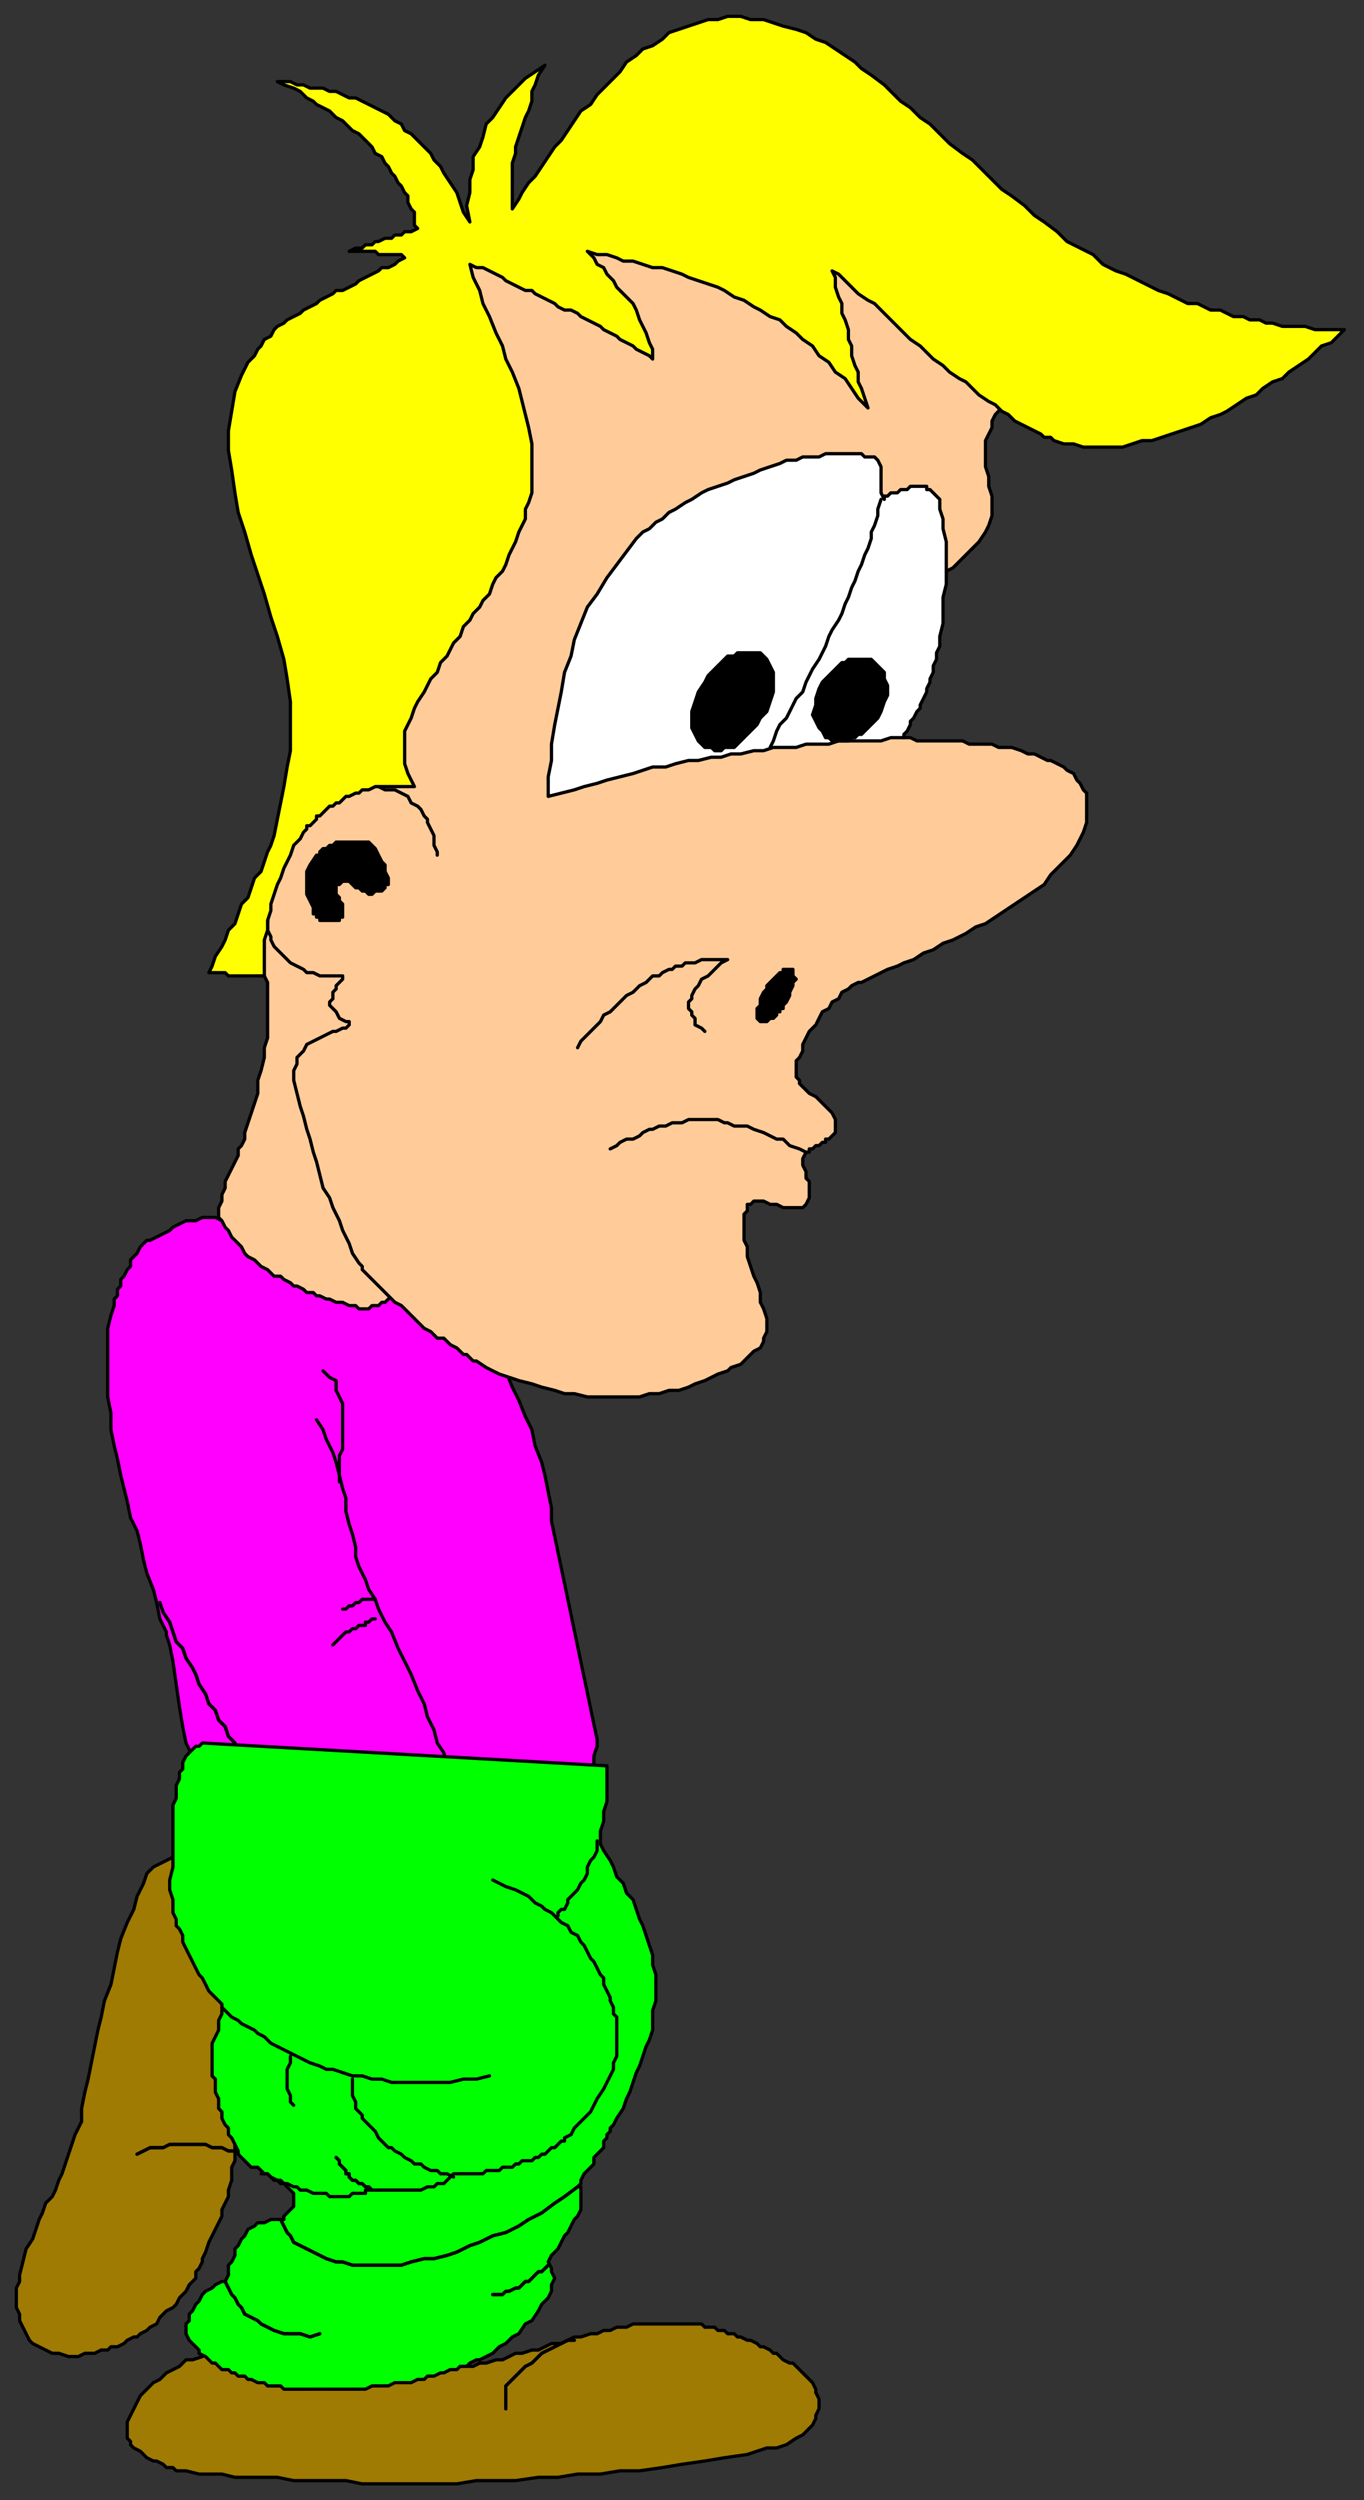<svg xmlns="http://www.w3.org/2000/svg" fill-rule="evenodd" height="766" preserveAspectRatio="none" stroke-linecap="round" width="418"><rect width="100%" height="100%" fill="#333333" stroke="none"/><style>.pen0{stroke:#000;stroke-width:1;stroke-linejoin:round}.brush2{fill:#fc9}.brush3{fill:#000}</style><path class="pen0" style="fill:#f0f" d="m48 379 2-1 2-1 1-1 2-1 2-1h3l2-1h4l2 1h3l1 1h3l1 1h1l2 1h1l1 1h3l1 1h10l1-1h1l1-1 1-1 1-1 1-2 1-1 1-1v-1l1-2 1-1 1-1 1-1 1-1h1l2-1h8l1 1h1l2 1h1l1 1 2 1h1l1 1 1 1h1l2 2 1 1 1 2 1 1 1 2v1l1 2v7l1 1v3l1 2v1l3 4 2 5 3 4 2 4 3 5 2 4 2 5 2 4 2 5 2 4 1 5 2 5 1 4 1 5 1 5v4l14 67v2l-1 3v4l-1 3-1 2-1 2-2 1-1 1-2 1-2 2-2 1-1 1-2 1-2 1-2 1-2 1-2 1-2 1-2 1-2 1-2 1-2 1-3 1-2 1h-2l-2 1-2 1h-2l-3 1h-2l-2 1h-23l-2-1h-2l-2-1h-4l-2-1-2-1h-2l-3-1-1-1-2-1-2-1-2-1-2-1-2-1-2-1-1-1-2-2-1-1-2-2-1-1-2-2-1-2-1-2-1-2-1-2-1-2-1-2-1-3-1-2-1-5-1-6-1-7-1-7-1-5-1-3v-1l-2-4-1-5-1-4-2-5-1-4-1-5-1-4-2-4-1-5-1-4-1-4-1-5-1-4-1-5v-5l-1-5v-21l1-4 1-3v-2l1-1v-2l1-1v-2l1-1 1-2 1-1v-2l1-1 1-1 1-2 1-1 1-1h1l2-1z"/><path class="pen0" fill="none" d="m49 491 1 3 2 3 1 3 1 3 2 2 1 3 2 3 1 2 1 3 2 3 1 3 2 2 1 3 2 2 1 3 2 2 1 3 2 2 2 2 1 3 2 2 1 2 2 2 2 2 1 2 2 2 2 1 1 2 2 2 2 1 1 1 2 2"/><path class="pen0" fill="none" d="m49 491 1 3 2 3 1 3 1 3 2 2 1 3 2 3 1 2 1 3 2 3 1 3 2 2 1 3 2 2 1 3 2 2 1 3 2 2 2 2 1 3 2 2 1 2 2 2 2 2 1 2 2 2 2 1 1 2 2 2 2 1 1 1 2 2m-1-130 2 3 1 3 2 4 1 3 1 4 1 4 1 3v4l1 4 1 3 1 4v3l1 3 2 4 1 3 2 3 1 3 2 4 2 3 2 5 2 4 2 4 2 5 2 4 1 4 2 4 1 4 2 3 1 4 1 2v3m-36-42h0l1-1 1-1h0l1-1 1-1h1l1-1h1l1-1h2v-1h1l1-1h1"/><path class="pen0" fill="none" d="M105 493h1l1-1h1l1-1h1l1-1h4m-16-70 2 2 2 1v3l1 2 1 2v14l-1 2v8"/><path class="pen0 brush2" d="m69 376-1-2-1-1v-3l1-2v-2l1-2v-2l1-2 1-2 1-2 1-2v-2l1-1 1-2v-2l1-3 1-3 1-3 1-3v-4l1-3 1-4v-3l1-3v-17l-1-2-1-2-1-2-1-2-1-2v-1l-1-2 1-2v-1l1-1v-1h1l1-1h1l1-1h6l1 1h2l1 1h1l2 1h1l2 1 1 1h2l1 1h1l2 1h1l2 1h1l2 1 1 1h1l2 1 1 1h1l1 1 2 1 1 1 1 1 1 1v1l1 1 1 1 1 1v1l1 1v2l2 5 1 5v28l-1 6-1 6-1 5-1 6-1 6-1 5-1 6-1 5-1 6v1h0l-1 1-1 1h0l-1 1h-1 0l-1 1h-2l-1 1h-1 0-2l-1-1h-2l-2-1h-2l-2-1h-1l-2-1h-1l-1-1h-2l-1-1-2-1h-1l-1-1-2-1-1-1h-2l-1-1-1-1-2-1-1-1-1-1-2-1-1-1-1-2-1-1-1-1-1-1-1-2-1-1z"/><path class="pen0 brush2" d="m308 122-1 2-1 2-1 1-1 2v2l-1 2-1 2v8l1 3v3l1 3v6l-1 3-1 2-2 3-2 2-2 2-2 2-2 2-2 1-2 2-3 2-2 2-2 2-2 2-2 2-2 2-1 2-1 3-1 1-1 2v5l-1 2v9l1 2v2l1 3 1 1 1 2 1 2 2 1h2l2 1h14l2 1h7l2 1h4l3 1 2 1h2l2 1 2 1h1l2 1 2 1 1 1 2 1 1 2 1 1 1 2 1 1v9l-1 3-1 2-1 2-2 3-2 2-2 2-2 2-2 3-3 2-3 2-3 2-3 2-3 2-3 2-3 1-3 2-4 2-3 1-3 2-3 1-3 2-3 1-2 1-3 1-2 1-2 1-2 1-2 1h-1l-2 1-1 1-2 1-1 2-2 1-1 2-2 1-1 2-1 2-2 2-1 2-1 2v2l-1 2-1 1v5l1 1v1l1 1 1 1 1 1 2 1 1 1 1 1 1 1 1 1 1 1 1 2v4h0l-1 1h0l-1 1h-1v1h-1l-1 1h-1 0l-1 1h-1v1h-1l-1 2v2l1 2v2l1 1v5l-1 2-1 1h-6l-2-1h-2l-2-1h-3l-1 1h-1v2l-1 1v8l1 2v3l1 3 1 3 1 2 1 3v3l1 2 1 3v4l-1 2v1l-1 2-2 1-1 1-2 2-1 1-3 1-1 1-3 1-2 1-2 1-3 1-2 1-3 1h-3l-3 1h-3l-3 1h-16l-4-1h-3l-3-1-4-1-3-1-4-1-3-1-3-1-4-2-3-2h-1l-1-1-1-1h-1l-1-1-1-1-2-1-1-1-1-1h-2l-1-1-1-1-2-1-1-1-1-1-1-1-2-2-1-1-1-1-2-1-1-1-1-1-1-1-1-1-1-1-1-1-1-1-1-1-1-1-1-1v-1l-1-1-2-3-1-3-2-4-1-3-2-4-1-3-2-3-1-4-1-4-1-3-1-4-1-3-1-4-1-3-1-4-1-4v-3l1-2v-2l2-2 1-2 2-1 2-1 2-1 2-1h1l2-1h1l1-1h0v-1h-1l-2-1-1-2-1-1-1-1v-1l1-1v-2l1-1v-1l1-1 1-1h0v-1h0-7l-2-1h-2l-1-1-2-1-2-1-1-1-2-2-1-1-1-1-1-2v-1l-1-2v-2l1-15 46-175 18-23 102-15 59 67z"/><path class="pen0" style="fill:#fff" d="M168 244v-6l1-5v-5l1-6 1-5 1-5 1-6 2-5 1-5 2-5 2-5 3-4 3-5 3-4 3-4 3-4 2-2 2-1 2-2 2-1 2-2 2-1 3-2 2-1 3-2 2-1 3-1 3-1 2-1 3-1 3-1 2-1 3-1 3-1 2-1h3l2-1h5l2-1h11l1 1h3l1 1 1 2v8l1 2v-1h1l1-1h2l1-1h2l1-1h5v1h1l1 1 2 2v3l1 3v3l1 4v13l-1 4v8l-1 4v3l-1 2v2l-1 2v2l-1 2v1l-1 2v1l-1 2-1 2v1l-1 1-1 2-1 1v1l-1 2-1 1v1h-4l-3 1h-13l-3 1h-7l-3 1h-7l-3 1h-3l-4 1h-3l-3 1h-3l-4 1h-3l-4 1-3 1h-4l-3 1-3 1-4 1-4 1-3 1-4 1-3 1-4 1-4 1z"/><path class="pen0" fill="none" d="m270 153-1 3v2l-1 3-1 2v2l-1 3-1 2-1 3-1 2-1 3-1 2-1 3-1 2-1 3-1 2-2 3-1 2-1 3-1 2-1 2-2 3-1 2-1 2-1 3-2 2-1 2-1 2-1 2-2 2-1 2-1 3-1 2"/><path class="pen0 brush3" d="M216 229h2l1 1h2l1-1h3l1-1 1-1 1-1 1-1 1-1 1-1 1-1 1-2 2-2 1-3 1-3v-6l-1-2-1-2-1-1-1-1h-7l-1 1h-2l-1 1-1 1-1 1-1 1-1 1-1 1-1 2-2 3-1 3-1 3v5l1 2 1 2 2 2zm37-3h1l1 1h5l1-1h1l1-1h1l1-1 1-1 1-1 1-1 1-1 1-2 1-3 1-2v-3l-1-2v-2l-2-2-1-1-1-1h-7l-1 1h-1l-1 1-1 1-1 1-1 1-1 1-1 1-1 2-1 3v2l-1 3 1 2 1 2 1 1 1 2z"/><path class="pen0" fill="none" d="m177 321 1-2 2-2 1-1 2-2 1-1 1-2 2-1 1-1 2-2 1-1 1-1 2-1 1-1 1-1 2-1 1-1 1-1h2l1-1 2-1h1l1-1h2l1-1h3l2-1h8l-2 1-2 2-2 2-2 1-1 2-1 1-1 2v1l-1 1v2l1 1v1l1 1v2l2 1 1 1m-100-75 2 1h3l2 1 2 1 1 2 2 1 1 1 1 2 1 1v1l1 2 1 2v3l1 2v1"/><path class="pen0 brush3" d="M119 271h-1v1l-1 1h-2l-1 1h-1l-1-1h-1 0l-1-1h-1 0l-1-1h0l-1-1h0-1 0-1 0l-1 1h-1v3l1 1v1l1 1v4h-1v1h-1 0-2 0-2 0-1v-1h-1v-1h-1v-2l-1-2-1-2v-7l1-2 2-3h1v-1l1-1h1l1-1h1l1-1h10l1 1 1 1 1 2 1 2 1 1v2l1 2v2zm124 26v2l1 1-1 1v1l-1 2v1l-1 2-1 1v1h-1v1h-1v1l-1 1h-1 0l-1 1h0-1 0-1 0l-1-1v-3l1-1v-2l1-2 1-1v-1l1-1h0l1-1 1-1h0l1-1h1v-1h3z"/><path class="pen0" fill="none" d="m187 352 2-1 1-1 2-1h2l2-1 1-1 2-1h1l2-1h2l2-1h3l2-1h9l2 1h1l2 1h4l2 1 3 1 2 1 2 1h2l2 2 3 1 2 1"/><path class="pen0" style="fill:#ff0" d="m157 64 2-3 1-2 2-3 2-2 2-3 2-3 2-3 2-2 2-3 2-3 2-3 3-2 2-3 2-2 3-3 2-2 2-3 3-2 2-2 3-1 3-2 2-2 3-1 3-1 3-1 3-1h3l3-1h4l3 1h4l3 1 3 1 4 1 3 1 3 2 3 1 3 2 3 2 3 2 2 2 3 2 4 3 2 2 3 3 3 2 3 3 3 2 3 3 3 3 4 3 3 2 3 3 3 3 3 3 3 2 4 3 3 3 3 2 4 3 3 3 4 2 4 2 3 3 2 1 2 1 3 1 2 1 2 1 2 1 2 1 2 1 3 1 2 1 2 1 2 1h3l2 1 2 1h3l2 1 2 1h3l2 1h3l2 1h2l3 1h7l3 1h9l-2 2-2 2-3 1-2 2-2 2-3 2-3 2-2 2-3 1-3 2-2 2-3 1-3 2-3 2-2 1-3 1-3 2-3 1-3 1-3 1-3 1-3 1h-3l-3 1-3 1h-12l-3-1h-3l-3-1-1-1h-2l-1-1-2-1-2-1-2-1-2-1-2-2-2-1-2-2-2-1-3-2-2-2-2-2-2-1-3-2-2-2-3-2-2-2-2-2-3-2-2-2-2-2-3-3-2-2-2-2-2-1-3-2-2-2-2-2-2-2-2-1 1 2v3l1 3 1 2v3l1 2 1 3v3l1 2v3l1 3 1 2v3l1 2 1 3 1 3-3-3-2-3-2-3-3-2-2-3-3-2-2-3-3-2-2-2-3-2-2-2-3-1-3-2-2-1-3-2-3-1-3-2-2-1-3-1-3-1-3-1-2-1-3-1-3-1h-3l-3-1-3-1h-3l-2-1-3-1h-3l-3-1 2 2 1 2 2 1 1 2 2 2 1 2 2 2 1 1 2 2 1 2 1 3 1 2 1 2 1 3 1 2v3l-1-1-2-1-2-1-1-1-2-1-2-1-1-1-2-1-2-1-1-1-2-1-2-1-2-1-1-1-2-1h-2l-2-1-1-1-2-1-2-1-2-1-1-1h-2l-2-1-2-1-2-1-1-1-2-1-2-1-2-1h-2l-2-1 1 4 2 4 1 4 2 4 2 5 2 4 1 4 2 4 2 5 1 4 1 4 1 4 1 5v15l-1 3-1 2v3l-1 2-1 2-1 3-1 2-1 2-1 3-1 2-2 2-1 2-1 3-2 2-1 2-2 2-1 2-2 2-1 3-2 2-1 2-1 2-2 2-1 3-2 2-1 2-1 2-2 3-1 2-1 3-1 2-1 2v10l1 3 1 2 1 2h-12l-2 1h-2l-1 1h-1l-2 1h-1l-1 1-1 1h-1l-1 1h-1l-1 1-1 1-1 1h-1v1l-1 1-1 1h-1v1l-1 1-1 2-2 2-1 3-1 2-1 2-1 3-1 2-1 3-1 3v2l-1 3v3l-1 3v11H70l-1-1h-5l1-2 1-3 2-3 1-2 1-3 2-2 1-3 1-3 2-2 1-3 1-3 2-2 1-3 1-3 1-2 1-3 1-5 1-5 1-5 1-6 1-5v-15l-1-7-1-6-2-7-2-6-2-7-2-6-2-6-2-7-2-6-1-6-1-7-1-6v-6l1-6 1-6 2-5 1-2 1-2 2-2 1-2 1-1 1-2 2-1 1-2 1-1 2-1 1-1 2-1 2-1 1-1 2-1 2-1 1-1 2-1 2-1 1-1h2l2-1 2-1 1-1 2-1 2-1 2-1 1-1h2l2-1 1-1 2-1-1-1h-7l-1-1h-6 0-2l2-1h2l1-1h2l1-1h1l2-1h2l1-1h2l1-1h2l2-1-1-1v-4l-1-1-1-2v-2l-1-1-1-2-1-1-1-2-1-1-1-2-1-1-1-2-2-1-1-2-1-1-2-2-1-1-2-1-2-2-1-1-2-1-2-2-2-1-2-1-1-1-2-1-2-2-2-1-3-1-2-1h4l2 1h2l2 1h4l2 1h2l2 1 2 1h2l2 1 2 1 2 1 2 1 2 1 2 2 2 1 1 2 2 1 2 2 2 2 2 2 1 2 2 2 1 2 2 3 2 3 1 3 1 3 2 3-1-5 1-4v-4l1-3v-4l2-3 1-3 1-4 2-2 2-3 2-3 2-2 2-2 2-2 3-2 3-2-2 3-1 3-1 2v3l-1 3-1 2-1 3-1 3-1 3v2l-1 3v14z"/><path class="pen0" d="m66 720 68 6h2l2-1h7l2-1h2l3-1h2l2-1 2-1h2l3-1h2l2-1 2-1h3l2-1 2-1h2l3-1h2l2-1h2l2-1h3l2-1h21l1 1h3l1 1h2l1 1h2l1 1h1l2 1h1l2 1 1 1h1l2 1 1 1h1l1 1 1 1 2 1h1l1 1 1 1 1 1 1 1 1 1 1 1 1 2v1l1 2v3l-1 2v1l-1 2-2 2-1 1-2 1-3 2-3 1h-3l-6 2-7 1-6 1-7 1-6 1-7 1h-6l-6 1h-7l-6 1h-6l-7 1h-12l-6 1h-29l-5-1H90l-5-1H72l-4-1h-7l-4-1h-3l-1-1h-2l-1-1-2-1h-1l-2-1-1-1-1-1-2-1-1-1v-1l-1-1v-5l1-2 1-2 1-2 1-2 2-2 2-2 2-1 2-2 2-1 2-1 2-2h2l3-1 2-1 2-1zm6-62v4l-1 2v4l-1 3v2l-1 2-1 2v2l-1 2-1 2-1 2-1 2-1 3-1 2v1l-1 2-1 1v2l-1 1-1 1-1 2-1 1-1 1-1 2-1 1-2 1-1 1-1 1-1 2-2 1-1 1-2 1-1 1h-1l-2 1-1 1-2 1h-2l-1 1h-2l-2 1h-3l-2 1h-3l-3-1h-2l-2-1-2-1-2-1-1-1-1-2-1-2-1-2v-2l-1-2v-6l1-2v-2l1-4 1-4 2-3 1-3 1-3 1-2 1-3 2-2 1-2 1-3 1-2 1-3 1-3 1-3 1-3 2-4v-4l1-5 1-4 1-5 1-5 1-5 1-4 1-5 2-5 1-5 1-5 1-4 2-5 2-4 1-4 2-4 1-3 2-2 2-1 2-1 2-1 2-1h4l2 1 2 1 1 1 2 2 1 2 1 2 1 2v3l3 76z" style="fill:#9f7b03"/><path class="pen0" style="fill:#0f0" d="M186 541v11l-1 3v3l-1 3v4l1 2 2 3 1 2 1 3 2 2 1 3 2 2 1 3 1 3 1 2 1 3 1 3 1 3v3l1 3v8l-1 3v6l-1 3-1 2-1 3-1 3-1 2-1 3-1 3-1 2-1 3-2 3-1 2-1 1v1l-1 1v1l-1 1v2l-1 1-1 1-1 1v2l-1 1-1 1-1 1-1 2v1l-1 1h1v7l-1 2-1 1-1 2-1 2-1 1-1 2-1 2-2 2-1 2 1 2v1l1 2-1 2v2l-1 2-2 2-1 2-2 3-2 1-2 3-2 1-2 2-2 1-2 2-2 1-2 1h-1l-2 1-1 1h-2l-1 1h-2l-2 1h-1l-2 1h-2l-1 1h-2l-2 1h-5l-2 1h-5l-2 1H87l-1-1h-4l-1-1h-2l-2-1h-1l-1-1h-2l-1-1h-1l-1-1h-2l-1-1-1-1h-1l-1-1-1-1h0l-2-1v-1l-1-1-1-1-1-1-1-2v-3l1-1v-2l1-1 1-2 1-1 1-2 1-1 2-1 1-1 2-1h1l1-2v-3l1-1 1-2v-2l1-1 1-2 1-1 1-2 2-1 1-1h2l2-1h4v-1l1-1 1-1 1-1v-4l-1-1-1-1-1-1h-1l-1-1-2-1-1-1h-1l-1-1-1-1h-2l-1-1-1-1-1-1-1-1v-1l-1-2-1-2-1-1v-2l-1-1-1-2v-2l-1-1v-3l-1-2v-4l-1-1v-10l1-2 1-2v-3l1-2v-3l-1-1-2-2-1-1-1-2-1-2-1-1-1-2-1-2-1-2-1-2-1-2v-2l-1-2-1-1v-2l-1-2v-4l-1-3v-3l1-4v-19l1-2v-4l1-2v-2l1-1v-2l1-2 1-1 1-1 1-1h1l1-1 124 7z"/><path class="pen0" fill="none" d="m68 615 1 1 2 2 2 1 1 1 2 1 2 1 1 1 2 1 2 2 2 1 2 1 2 1 2 1 2 1 2 1 3 1 2 1h2l3 1 3 1h3l3 1h3l3 1h18l4-1h4l4-1"/><path class="pen0" fill="none" d="m151 576 2 1 2 1 3 1 2 1 2 1 2 2 2 1 1 1 2 1 2 2 1 1 2 1 1 2 2 1 1 2 1 1 1 2 1 2 1 1 1 2 1 2 1 1v2l1 2 1 2v1l1 2v2l1 1v12l-1 2v2l-1 2-1 2-1 2-2 3-1 2-1 2-2 2-1 1-2 2-1 2-2 1v1h-1l-1 1-1 1h-1l-1 1-1 1h-1l-1 1h-1l-1 1h-3l-1 1h-1l-1 1h-3l-1 1h-4l-1 1h-9l-1 1-1 1-1 1h-2l-1 1h-2l-2 1h-17v1h-4l-1 1h-6l-1-1h-4l-2-1h-2l-1-1h-1l-2-1h-1l-1-1h-2l-1-1-1-1h-2"/><path class="pen0" fill="none" d="M108 637v5l1 2v2l1 1 1 1v1l1 1 1 1 1 1 1 1 1 2 1 1 1 1 1 1h1l1 1 2 1 1 1 2 1 1 1h2l1 1 2 1h2l1 1h2l2 1m-50-37v2l-1 2v6l1 2v2l1 1m13 16h0l1 1v1l1 1h0l1 1v1h1v1l1 1h1l1 1h1l1 1h1l1 1"/><path class="pen0" fill="none" d="M103 661h0l1 1v1l1 1h0l1 1v1h1v1l1 1h1l1 1h1l1 1h1l1 1m-45 28 1 2 1 2 1 1 1 2 1 1 1 2 2 1 2 1 1 1 2 1 2 1 3 1h5l3 1 3-1"/><path class="pen0" fill="none" d="m69 699 1 2 1 2 1 1 1 2 1 1 1 2 2 1 2 1 1 1 2 1 2 1 3 1h5l3 1 3-1m-12-35 1 2 1 2 1 1 1 2 2 1 2 1 2 1 2 1 2 1 3 1h2l3 1h15l3-1 4-1h3l4-1 3-1 4-2 3-1 4-2 4-1 4-2 3-2 4-2 4-3 3-2 4-3"/><path class="pen0" fill="none" d="m86 680 1 2 1 2 1 1 1 2 2 1 2 1 2 1 2 1 2 1 3 1h2l3 1h15l3-1 4-1h3l4-1 3-1 4-2 3-1 4-2 4-1 4-2 3-2 4-2 4-3 3-2 4-3m-26 33h3l1-1h1l2-1h1l1-1 1-1h1l1-1 1-1 1-1h1l1-1 1-1"/><path class="pen0" fill="none" d="M151 703h3l1-1h1l2-1h1l1-1 1-1h1l1-1 1-1 1-1h1l1-1 1-1m3-107v-1l1-1h1l1-2v-1l1-1 1-1 1-1 1-2 1-1 1-2v-2l1-2 1-1 1-2v-3M72 659h-2l-2-1h-3l-2-1H52l-2 1h-4l-2 1-2 1"/><path class="pen0" fill="none" d="M72 659h-2l-2-1h-3l-2-1H52l-2 1h-4l-2 1-2 1m134 57h-2l-2 1-2 1-2 1-2 1-2 2-1 1-2 1-2 2-1 1-2 2-1 1v7"/><path class="pen0" fill="none" d="M176 717h-2l-2 1-2 1-2 1-2 1-2 2-1 1-2 1-2 2-1 1-2 2-1 1v7"/></svg>
